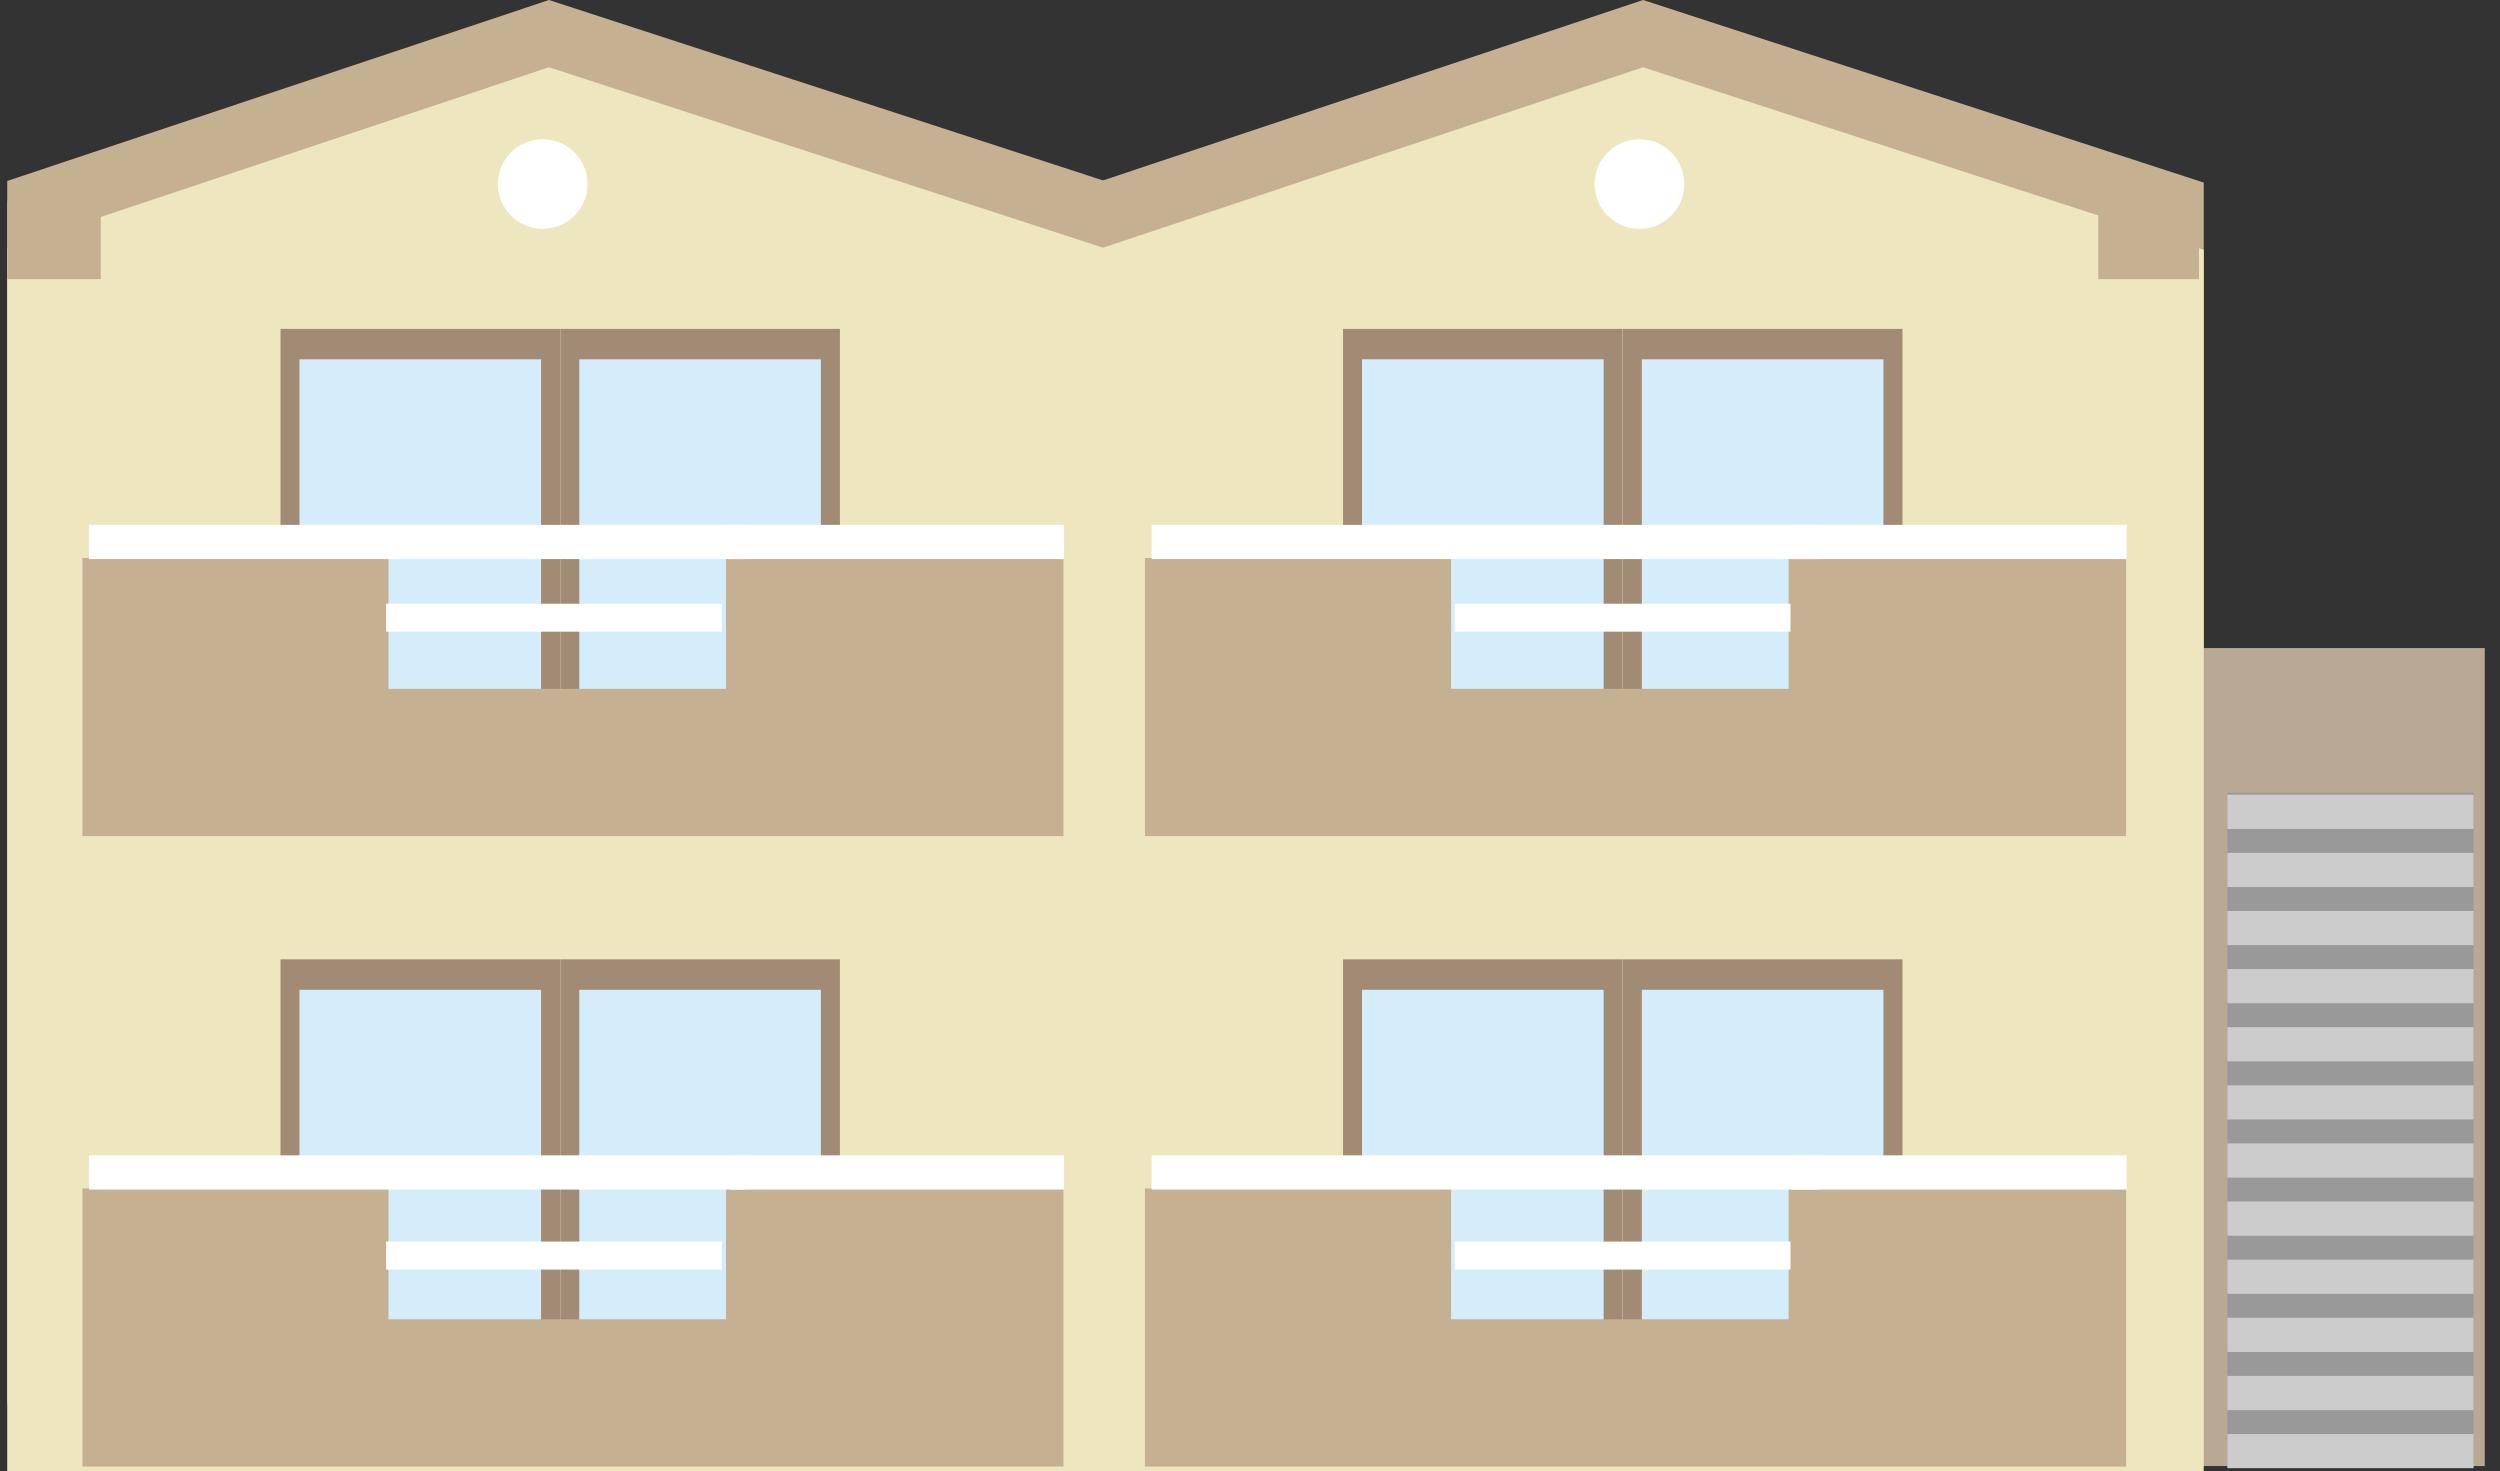 <svg xmlns="http://www.w3.org/2000/svg" xmlns:xlink="http://www.w3.org/1999/xlink" width="109.788" height="64.598" viewBox="0 0 109.788 64.598">
  <rect x="0" y="0" width="109.788" height="64.598" fill="#333333" stroke="none"/>
  <defs>
    <style>
      .cls-1 {
        fill: none;
      }

      .cls-2 {
        clip-path: url(#clip-path);
      }

      .cls-3 {
        fill: #b9a894;
      }

      .cls-4 {
        fill: #999;
      }

      .cls-5 {
        fill: #ccc;
      }

      .cls-6 {
        fill: #c5b091;
      }

      .cls-7 {
        fill: #ede6be;
      }

      .cls-8 {
        fill: #a18b74;
      }

      .cls-9 {
        fill: #d5edfa;
      }

      .cls-10 {
        fill: #fff;
      }
    </style>
    <clipPath id="clip-path" transform="translate(0.317 -20.7)">
      <rect class="cls-1" width="108.802" height="87.873"/>
    </clipPath>
  </defs>
  <g id="レイヤー_2" data-name="レイヤー 2">
    <g id="obj">
      <g class="cls-2">
        <g>
          <g>
            <rect class="cls-3" x="96.396" y="28.46" width="13.392" height="35.923"/>
            <rect class="cls-4" x="97.817" y="34.816" width="10.81" height="29.594"/>
            <rect class="cls-5" x="97.817" y="62.976" width="10.81" height="1.5"/>
            <rect class="cls-5" x="97.817" y="60.423" width="10.81" height="1.502"/>
            <rect class="cls-5" x="97.817" y="57.87" width="10.81" height="1.503"/>
            <rect class="cls-5" x="97.817" y="55.319" width="10.81" height="1.5"/>
            <rect class="cls-5" x="97.817" y="52.766" width="10.81" height="1.5"/>
            <rect class="cls-5" x="97.817" y="50.213" width="10.81" height="1.502"/>
            <rect class="cls-5" x="97.817" y="47.662" width="10.81" height="1.5"/>
            <rect class="cls-5" x="97.817" y="45.109" width="10.81" height="1.5"/>
            <rect class="cls-5" x="97.817" y="42.556" width="10.81" height="1.503"/>
            <rect class="cls-5" x="97.817" y="40.006" width="10.81" height="1.5"/>
            <rect class="cls-5" x="97.817" y="37.453" width="10.81" height="1.503"/>
            <rect class="cls-5" x="97.817" y="34.899" width="10.81" height="1.503"/>
          </g>
          <g>
            <polygon class="cls-6" points="48.728 61.645 0.104 61.645 0.104 8.018 24.107 0 48.728 8.018 48.728 61.645"/>
            <polygon class="cls-6" points="96.777 61.645 48.155 61.645 48.155 8.018 72.156 0 96.777 8.018 96.777 61.645"/>
            <polygon class="cls-7" points="48.728 64.598 0.104 64.598 0.104 10.971 24.107 2.953 48.728 10.971 48.728 64.598"/>
            <polygon class="cls-7" points="96.777 64.598 48.155 64.598 48.155 10.971 72.156 2.953 96.777 10.971 96.777 64.598"/>
            <g>
              <g>
                <g>
                  <rect class="cls-8" x="12.318" y="14.444" width="12.278" height="19.647"/>
                  <rect class="cls-9" x="13.152" y="15.779" width="10.609" height="16.976"/>
                </g>
                <g>
                  <rect class="cls-8" x="24.606" y="14.444" width="12.279" height="19.647"/>
                  <rect class="cls-9" x="25.439" y="15.779" width="10.61" height="16.976"/>
                </g>
              </g>
              <polygon class="cls-6" points="31.881 24.504 31.881 30.25 17.06 30.25 17.06 24.504 3.619 24.504 3.619 36.718 46.702 36.718 46.702 24.504 31.881 24.504"/>
              <rect class="cls-10" x="3.911" y="23.049" width="28.836" height="1.503"/>
              <rect class="cls-10" x="32.049" y="23.049" width="14.68" height="1.503"/>
            </g>
            <g>
              <g>
                <g>
                  <rect class="cls-8" x="58.98" y="14.444" width="12.277" height="19.647"/>
                  <rect class="cls-9" x="59.813" y="15.779" width="10.611" height="16.976"/>
                </g>
                <g>
                  <rect class="cls-8" x="71.269" y="14.444" width="12.278" height="19.647"/>
                  <rect class="cls-9" x="72.102" y="15.779" width="10.609" height="16.976"/>
                </g>
              </g>
              <polygon class="cls-6" points="78.545 24.504 78.545 30.25 63.724 30.25 63.724 24.504 50.281 24.504 50.281 36.718 93.367 36.718 93.367 24.504 78.545 24.504"/>
              <rect class="cls-10" x="50.574" y="23.049" width="29.324" height="1.503"/>
              <rect class="cls-10" x="78.709" y="23.049" width="14.682" height="1.503"/>
            </g>
            <g>
              <g>
                <g>
                  <rect class="cls-8" x="12.318" y="42.129" width="12.278" height="19.647"/>
                  <rect class="cls-9" x="13.152" y="43.467" width="10.609" height="16.974"/>
                </g>
                <g>
                  <rect class="cls-8" x="24.606" y="42.129" width="12.279" height="19.647"/>
                  <rect class="cls-9" x="25.439" y="43.467" width="10.61" height="16.974"/>
                </g>
              </g>
              <polygon class="cls-6" points="31.881 52.19 31.881 57.937 17.06 57.937 17.06 52.19 3.619 52.19 3.619 64.404 46.702 64.404 46.702 52.19 31.881 52.19"/>
              <rect class="cls-10" x="3.911" y="50.737" width="28.836" height="1.503"/>
              <rect class="cls-10" x="32.049" y="50.737" width="14.68" height="1.503"/>
            </g>
            <g>
              <g>
                <g>
                  <rect class="cls-8" x="58.98" y="42.129" width="12.277" height="19.647"/>
                  <rect class="cls-9" x="59.813" y="43.467" width="10.611" height="16.974"/>
                </g>
                <g>
                  <rect class="cls-8" x="71.269" y="42.129" width="12.278" height="19.647"/>
                  <rect class="cls-9" x="72.102" y="43.467" width="10.609" height="16.974"/>
                </g>
              </g>
              <polygon class="cls-6" points="78.545 52.19 78.545 57.937 63.724 57.937 63.724 52.19 50.281 52.19 50.281 64.404 93.367 64.404 93.367 52.19 78.545 52.19"/>
              <rect class="cls-10" x="50.574" y="50.737" width="29.324" height="1.503"/>
              <rect class="cls-10" x="78.709" y="50.737" width="14.682" height="1.503"/>
            </g>
          </g>
          <path class="cls-10" d="M25.485,28.784a1.967,1.967,0,1,1-1.966-1.968A1.965,1.965,0,0,1,25.485,28.784Z" transform="translate(0.317 -20.7)"/>
          <path class="cls-10" d="M73.646,28.784a1.967,1.967,0,1,1-1.966-1.968A1.965,1.965,0,0,1,73.646,28.784Z" transform="translate(0.317 -20.7)"/>
          <rect class="cls-6" y="8.82" width="4.422" height="3.439"/>
          <rect class="cls-6" x="92.145" y="8.82" width="4.424" height="3.439"/>
          <rect class="cls-10" x="16.954" y="26.513" width="14.744" height="1.226"/>
          <rect class="cls-10" x="63.886" y="26.513" width="14.745" height="1.226"/>
          <rect class="cls-10" x="16.954" y="54.524" width="14.744" height="1.229"/>
          <rect class="cls-10" x="63.886" y="54.524" width="14.745" height="1.229"/>
        </g>
      </g>
    </g>
  </g>
</svg>
